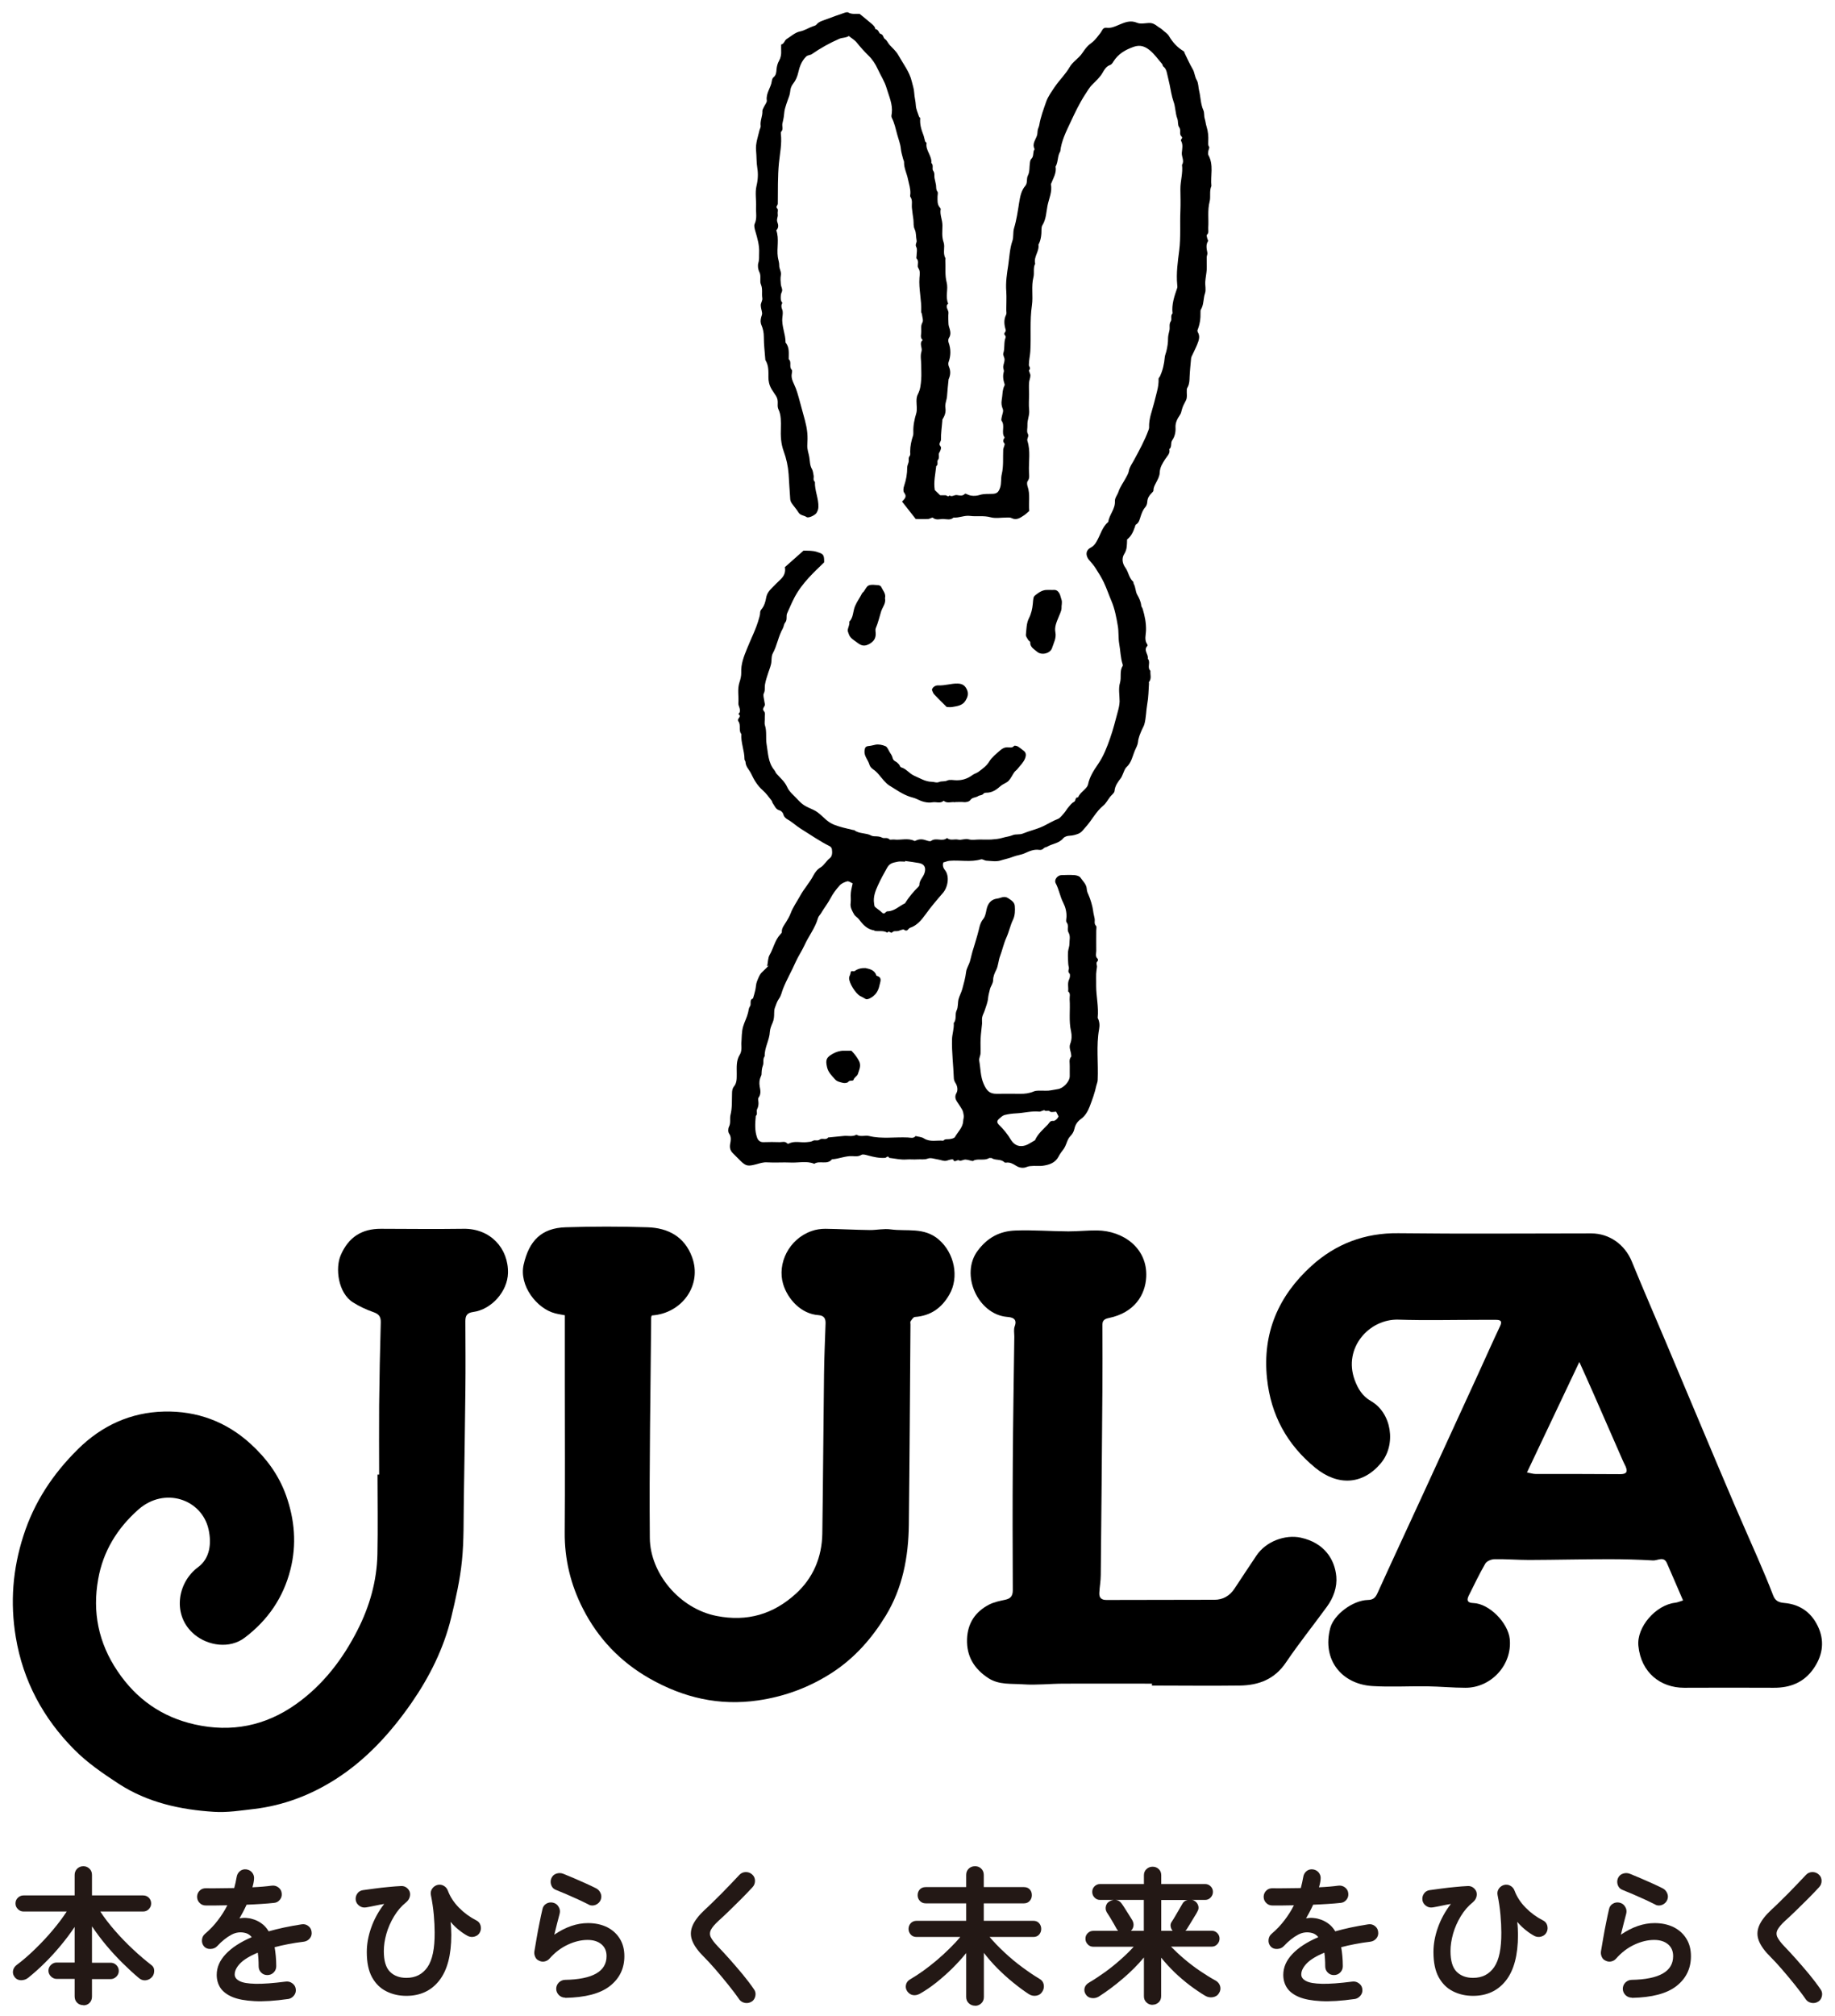 <svg width="142" height="156" viewBox="0 0 142 156" fill="none" xmlns="http://www.w3.org/2000/svg">
<path d="M130.245 123.831C129.808 122.823 129.408 121.875 128.993 120.934C128.749 120.379 128.282 120.742 127.927 120.727C126.786 120.66 125.645 120.631 124.505 120.631C122.453 120.631 120.401 120.683 118.342 120.69C117.446 120.69 116.557 120.616 115.661 120.631C115.409 120.631 115.046 120.779 114.935 120.979C114.468 121.786 114.068 122.631 113.653 123.46C113.483 123.808 113.55 124.008 114.001 124.023C115.253 124.06 116.705 125.564 116.831 126.808C117.031 128.853 115.342 130.593 113.394 130.578C112.424 130.578 111.446 130.482 110.476 130.467C109.046 130.445 107.617 130.534 106.194 130.445C103.832 130.297 102.283 128.415 102.943 125.949C103.224 124.912 104.683 123.816 105.846 123.786C106.261 123.779 106.431 123.616 106.594 123.26C107.75 120.712 108.935 118.179 110.105 115.631C111.535 112.527 112.957 109.424 114.379 106.32C114.949 105.076 115.498 103.832 116.083 102.595C116.253 102.232 116.142 102.113 115.779 102.113C115.335 102.113 114.89 102.113 114.438 102.113C112.364 102.113 110.29 102.165 108.216 102.098C105.965 102.024 103.92 104.276 104.831 106.765C105.083 107.446 105.424 108.017 106.098 108.402C107.676 109.305 108.083 111.742 106.854 113.209C105.461 114.868 103.535 114.994 101.78 113.557C99.595 111.765 98.343 109.483 98.047 106.646C97.676 103.128 98.943 100.247 101.484 97.943C103.357 96.239 105.609 95.38 108.209 95.41C113.187 95.469 118.164 95.425 123.134 95.425C124.542 95.425 125.741 96.291 126.275 97.595C127.134 99.698 128.045 101.787 128.927 103.876C129.83 106.009 130.719 108.15 131.623 110.283C132.489 112.342 133.356 114.401 134.237 116.461C134.815 117.809 135.415 119.149 136 120.497C136.422 121.475 136.845 122.46 137.222 123.453C137.385 123.868 137.667 123.979 138.067 124.016C139.363 124.127 140.259 124.823 140.755 126.001C141.207 127.097 141 128.149 140.341 129.097C139.6 130.164 138.541 130.586 137.259 130.578C134.948 130.564 132.637 130.571 130.326 130.578C128.504 130.578 126.993 129.415 126.786 127.341C126.638 125.882 128.134 124.171 129.63 124.001C129.815 123.979 129.993 123.897 130.238 123.823L130.245 123.831ZM118.164 113.92C118.453 113.972 118.638 114.038 118.823 114.038C121.008 114.038 123.193 114.038 125.379 114.053C125.882 114.053 125.971 113.861 125.793 113.446C125.727 113.298 125.645 113.164 125.586 113.016C124.838 111.313 124.097 109.609 123.349 107.905C123.001 107.113 122.645 106.32 122.216 105.372C120.831 108.291 119.52 111.061 118.164 113.92Z" fill="black"/>
<path d="M29.339 114.076C29.339 112.29 29.324 110.505 29.339 108.728C29.361 106.594 29.406 104.461 29.465 102.328C29.48 101.861 29.317 101.661 28.887 101.513C28.339 101.321 27.799 101.069 27.31 100.758C26.154 100.024 25.932 98.106 26.369 97.106C26.969 95.721 27.991 95.062 29.48 95.069C31.606 95.076 33.739 95.099 35.865 95.069C37.939 95.032 39.361 96.58 39.309 98.506C39.272 99.891 38.065 101.306 36.613 101.506C36.131 101.572 36.013 101.795 36.013 102.224C36.02 104.009 36.035 105.794 36.013 107.572C35.983 110.372 35.939 113.164 35.894 115.957C35.865 117.557 35.909 119.172 35.746 120.764C35.598 122.238 35.265 123.697 34.917 125.142C34.339 127.534 33.243 129.727 31.85 131.741C30.235 134.067 28.332 136.156 25.925 137.682C24.021 138.889 21.925 139.689 19.658 139.956C18.636 140.074 17.599 140.244 16.577 140.178C13.962 140.015 11.414 139.459 9.177 138C7.963 137.208 6.74 136.371 5.733 135.348C3.348 132.941 1.785 130.052 1.222 126.667C0.778 123.994 0.978 121.401 1.815 118.809C2.652 116.194 4.111 114.016 6.037 112.113C7.881 110.291 10.118 109.268 12.696 109.209C15.236 109.15 17.51 109.979 19.414 111.727C20.629 112.839 21.569 114.12 22.132 115.683C22.806 117.572 22.969 119.49 22.473 121.438C21.925 123.601 20.732 125.342 18.947 126.697C17.762 127.601 16.081 127.319 15.051 126.46C13.318 125.023 13.688 122.46 15.332 121.245C16.258 120.557 16.377 119.401 16.14 118.327C15.621 115.987 12.725 114.994 10.696 116.801C9.059 118.253 7.977 120.031 7.6 122.164C7.14 124.712 7.614 127.097 9.088 129.282C10.548 131.46 12.533 132.845 15.066 133.415C17.903 134.052 20.532 133.534 22.91 131.845C25.006 130.356 26.532 128.356 27.68 126.09C28.606 124.268 29.161 122.312 29.206 120.26C29.25 118.201 29.213 116.142 29.213 114.083C29.25 114.083 29.295 114.083 29.332 114.083L29.339 114.076Z" fill="black"/>
<path d="M50.434 101.78C50.412 101.861 50.39 101.898 50.39 101.935C50.346 107.624 50.234 113.313 50.286 119.001C50.316 121.727 52.582 124.46 55.456 125.023C57.841 125.49 59.841 124.882 61.567 123.319C62.923 122.097 63.604 120.483 63.634 118.653C63.693 114.542 63.715 110.431 63.767 106.328C63.782 105.017 63.841 103.706 63.886 102.387C63.9 102.002 63.752 101.78 63.345 101.75C61.989 101.661 60.952 100.506 60.604 99.35C60.13 97.765 61.034 95.862 62.812 95.24C63.145 95.121 63.515 95.069 63.871 95.069C65.011 95.084 66.152 95.151 67.293 95.165C67.834 95.173 68.389 95.04 68.922 95.114C70.174 95.284 71.507 94.928 72.633 95.891C73.87 96.943 74.233 98.825 73.47 100.15C72.87 101.202 72.018 101.802 70.796 101.891C70.678 101.898 70.559 102.091 70.463 102.224C70.426 102.276 70.456 102.38 70.456 102.461C70.418 107.631 70.389 112.802 70.33 117.972C70.3 120.453 69.848 122.86 68.544 125.001C67.485 126.734 66.167 128.245 64.441 129.378C62.671 130.534 60.752 131.252 58.664 131.556C55.656 131.993 52.908 131.356 50.279 129.867C47.998 128.571 46.279 126.756 45.109 124.46C44.168 122.623 43.679 120.638 43.701 118.535C43.731 114.742 43.709 110.95 43.709 107.165V101.758C43.531 101.721 43.242 101.684 42.961 101.61C41.561 101.261 40.146 99.476 40.524 97.832C40.946 95.995 41.894 95.01 43.776 94.951C45.886 94.884 47.998 94.884 50.108 94.951C51.694 95.002 52.968 95.669 53.553 97.254C54.353 99.417 52.79 101.61 50.457 101.772L50.434 101.78Z" fill="black"/>
<path d="M89.121 130.26C86.855 130.26 84.596 130.252 82.329 130.26C81.277 130.26 80.218 130.386 79.174 130.312C78.27 130.245 77.314 130.371 76.492 129.838C75.396 129.127 74.789 128.156 74.833 126.816C74.877 125.586 75.47 124.697 76.544 124.142C76.922 123.949 77.359 123.86 77.781 123.771C78.203 123.682 78.374 123.482 78.374 123.031C78.359 119.727 78.351 116.424 78.374 113.12C78.396 109.883 78.448 106.646 78.492 103.409C78.492 103.143 78.433 102.854 78.522 102.617C78.759 101.987 78.277 101.913 77.922 101.884C75.67 101.684 74.278 98.595 75.663 96.758C76.44 95.721 77.388 95.247 78.581 95.202C79.944 95.151 81.307 95.262 82.677 95.269C83.41 95.269 84.151 95.188 84.884 95.195C86.921 95.217 88.817 96.565 88.699 98.81C88.625 100.18 87.803 101.558 85.803 101.972C85.359 102.061 85.299 102.246 85.307 102.609C85.314 104.283 85.321 105.957 85.307 107.631C85.27 112.372 85.233 117.112 85.181 121.853C85.181 122.312 85.092 122.771 85.07 123.231C85.047 123.616 85.225 123.794 85.647 123.786C88.425 123.771 91.203 123.786 93.98 123.771C94.639 123.771 95.158 123.468 95.528 122.912C96.099 122.053 96.662 121.186 97.239 120.334C97.987 119.238 99.454 118.712 100.654 118.964C102.506 119.364 103.291 120.675 103.409 121.964C103.483 122.801 103.187 123.616 102.683 124.305C101.632 125.749 100.506 127.149 99.506 128.63C98.624 129.934 97.395 130.386 95.936 130.408C93.669 130.438 91.41 130.408 89.143 130.408C89.143 130.356 89.143 130.297 89.143 130.245L89.121 130.26Z" fill="black"/>
<path d="M59.367 74.759C59.434 74.403 59.427 74.107 59.553 73.885C59.856 73.367 59.96 72.744 60.382 72.293C60.434 72.241 60.508 72.167 60.501 72.107C60.486 71.789 60.686 71.582 60.834 71.33C60.952 71.13 61.086 70.922 61.175 70.685C61.352 70.196 61.671 69.759 61.923 69.3C62.219 68.752 62.656 68.293 62.945 67.73C63.063 67.508 63.234 67.263 63.493 67.115C63.782 66.937 63.937 66.611 64.212 66.397C64.419 66.234 64.412 65.945 64.374 65.686C64.36 65.604 64.278 65.5 64.197 65.463C63.419 65.078 62.708 64.574 61.975 64.123C61.619 63.9 61.315 63.604 60.945 63.397C60.812 63.323 60.663 63.197 60.619 62.997C60.59 62.878 60.449 62.73 60.338 62.7C60.019 62.626 59.952 62.345 59.797 62.138C59.752 62.078 59.752 61.989 59.708 61.938C59.486 61.663 59.286 61.367 59.019 61.138C58.612 60.782 58.352 60.338 58.13 59.864C57.99 59.56 57.701 59.323 57.693 58.953C57.693 58.886 57.612 58.819 57.612 58.745C57.612 58.078 57.323 57.456 57.367 56.79C57.123 56.501 57.367 56.093 57.13 55.797C57.101 55.76 57.101 55.664 57.13 55.619C57.234 55.486 57.33 55.36 57.13 55.234C57.271 55.145 57.271 54.997 57.249 54.864C57.227 54.716 57.13 54.568 57.138 54.427C57.182 53.879 57.041 53.331 57.227 52.775C57.301 52.56 57.367 52.286 57.36 52.049C57.33 51.375 57.56 50.79 57.812 50.175C58.123 49.397 58.516 48.649 58.738 47.835C58.775 47.709 58.812 47.583 58.819 47.449C58.819 47.331 58.841 47.235 58.93 47.131C59.138 46.886 59.234 46.561 59.286 46.257C59.345 45.909 59.53 45.694 59.745 45.479C59.96 45.264 60.167 45.042 60.389 44.842C60.663 44.583 60.812 44.287 60.738 43.879C61.204 43.464 61.678 43.05 62.182 42.598C62.501 42.613 62.856 42.583 63.226 42.702C63.649 42.835 63.76 42.894 63.775 43.309C63.775 43.368 63.775 43.427 63.775 43.509C63.382 43.894 62.967 44.279 62.589 44.694C62.16 45.161 61.775 45.664 61.478 46.227C61.271 46.62 61.1 47.042 60.915 47.442C60.812 47.672 60.945 47.938 60.76 48.168C60.656 48.286 60.656 48.486 60.575 48.627C60.227 49.234 60.138 49.938 59.804 50.545C59.671 50.783 59.73 51.116 59.664 51.39C59.597 51.679 59.471 51.953 59.389 52.242C59.293 52.553 59.182 52.856 59.182 53.19C59.182 53.338 59.19 53.479 59.108 53.642C59.034 53.782 59.115 54.012 59.138 54.197C59.145 54.294 59.175 54.382 59.19 54.479C59.227 54.664 58.923 54.812 59.108 55.012C59.256 55.175 59.167 55.353 59.182 55.523C59.197 55.723 59.138 55.938 59.197 56.123C59.352 56.605 59.241 57.108 59.323 57.582C59.441 58.264 59.434 58.997 59.915 59.575C59.989 59.664 60.019 59.782 60.093 59.864C60.389 60.197 60.73 60.471 60.923 60.908C61.063 61.234 61.382 61.493 61.634 61.76C62.138 62.3 62.226 62.33 62.945 62.656C63.182 62.76 63.404 62.945 63.597 63.123C64.137 63.634 64.33 63.767 65.049 63.974C65.374 64.071 65.708 64.137 66.034 64.219C66.056 64.219 66.078 64.212 66.093 64.219C66.485 64.53 67.011 64.419 67.426 64.648C67.493 64.686 67.574 64.693 67.648 64.7C67.863 64.708 68.063 64.7 68.27 64.811C68.426 64.893 68.648 64.76 68.826 64.937C68.885 64.997 69.063 64.937 69.182 64.952C69.707 65.019 70.256 64.804 70.767 65.063C70.804 65.078 70.87 65.034 70.922 65.011C71.167 64.908 71.404 64.922 71.656 65.011C71.781 65.056 71.974 65.115 72.048 65.063C72.433 64.767 72.922 65.152 73.285 64.834C73.544 65.063 73.863 64.893 74.144 64.96C74.418 65.019 74.67 64.856 74.959 64.937C75.218 65.011 75.522 64.952 75.803 64.952C76.107 64.952 76.411 64.967 76.707 64.952C76.996 64.93 77.285 64.908 77.559 64.826C77.826 64.745 78.107 64.723 78.374 64.611C78.603 64.515 78.9 64.597 79.166 64.486C79.662 64.278 80.203 64.167 80.692 63.937C81.077 63.76 81.44 63.523 81.848 63.367C82.055 63.293 82.203 63.056 82.366 62.878C82.477 62.752 82.559 62.589 82.67 62.463C82.803 62.308 82.929 62.13 83.099 62.049C83.277 61.967 83.166 61.663 83.425 61.693C83.551 61.389 83.818 61.212 84.025 60.982C84.099 60.901 84.173 60.797 84.196 60.693C84.314 60.108 84.633 59.612 84.959 59.138C85.396 58.508 85.662 57.812 85.907 57.108C86.136 56.456 86.307 55.782 86.484 55.116C86.558 54.849 86.632 54.56 86.64 54.271C86.64 53.79 86.536 53.271 86.67 52.827C86.796 52.39 86.618 51.923 86.877 51.523C86.892 51.494 86.892 51.442 86.877 51.405C86.707 50.886 86.707 50.338 86.61 49.812C86.529 49.338 86.581 48.864 86.499 48.412C86.388 47.768 86.27 47.116 86.01 46.501C85.803 46.02 85.64 45.524 85.418 45.057C85.233 44.672 85.003 44.301 84.766 43.938C84.633 43.724 84.455 43.538 84.299 43.346C84.284 43.331 84.27 43.316 84.255 43.301C83.988 42.946 84.018 42.561 84.403 42.368C84.633 42.25 84.744 42.094 84.862 41.887C85.159 41.383 85.284 40.783 85.758 40.383C85.84 39.82 86.307 39.383 86.277 38.783C86.262 38.517 86.47 38.302 86.551 38.05C86.677 37.665 86.936 37.324 87.129 36.961C87.218 36.798 87.321 36.628 87.351 36.45C87.41 36.117 87.61 35.872 87.758 35.591C88.166 34.835 88.581 34.08 88.877 33.272C88.899 33.198 88.929 33.124 88.921 33.05C88.899 32.383 89.158 31.776 89.314 31.154C89.388 30.865 89.462 30.569 89.536 30.28C89.618 29.954 89.669 29.636 89.655 29.302C89.655 29.243 89.736 29.176 89.766 29.11C89.981 28.643 90.092 28.147 90.136 27.628C90.151 27.48 90.218 27.339 90.255 27.191C90.336 26.851 90.395 26.51 90.388 26.154C90.388 25.954 90.462 25.747 90.499 25.539C90.543 25.317 90.447 25.088 90.603 24.851C90.706 24.695 90.551 24.421 90.736 24.243C90.654 23.554 90.877 22.917 91.099 22.273C91.121 22.199 91.106 22.11 91.099 22.036C91.01 21.14 91.143 20.243 91.254 19.369C91.38 18.347 91.299 17.34 91.343 16.332C91.366 15.77 91.351 15.207 91.343 14.636C91.336 14.007 91.551 13.384 91.469 12.755C91.669 12.444 91.432 12.14 91.454 11.829C91.477 11.525 91.566 11.192 91.395 10.896C91.321 10.77 91.588 10.703 91.425 10.555C91.218 10.37 91.425 10.074 91.247 9.837C91.121 9.681 91.188 9.385 91.106 9.177C90.943 8.748 90.973 8.289 90.81 7.851C90.662 7.437 90.603 6.97 90.506 6.526C90.447 6.252 90.38 5.978 90.314 5.696C90.269 5.489 90.21 5.289 90.025 5.148C89.973 5.111 89.973 5.007 89.929 4.948C89.618 4.592 89.344 4.192 88.981 3.896C88.64 3.615 88.262 3.437 87.729 3.622C87.062 3.859 86.521 4.178 86.151 4.778C86.092 4.881 86.003 5 85.907 5.029C85.603 5.133 85.462 5.385 85.322 5.629C85.121 5.978 84.825 6.244 84.551 6.518C84.299 6.763 84.136 7.066 83.944 7.355C83.514 8.022 83.181 8.733 82.847 9.444C82.507 10.17 82.136 10.896 82.048 11.71C81.818 12.073 81.899 12.525 81.685 12.888C81.773 13.377 81.507 13.777 81.344 14.199C81.344 14.214 81.322 14.236 81.322 14.251C81.44 14.829 81.174 15.362 81.062 15.903C80.959 16.414 80.959 16.962 80.662 17.429C80.618 17.503 80.596 17.614 80.596 17.703C80.596 18.132 80.566 18.547 80.359 18.932C80.44 19.451 79.966 19.873 80.107 20.399C79.929 20.732 80.055 21.103 79.974 21.436C79.788 22.162 79.959 22.902 79.855 23.621C79.677 24.814 79.803 26.006 79.729 27.199C79.707 27.539 79.618 27.887 79.618 28.236C79.618 28.361 79.796 28.465 79.64 28.636C79.588 28.695 79.744 28.91 79.737 29.058C79.737 29.243 79.64 29.428 79.633 29.613C79.611 29.917 79.633 30.221 79.633 30.517C79.633 30.917 79.596 31.324 79.64 31.724C79.685 32.132 79.485 32.487 79.507 32.887C79.522 33.109 79.433 33.376 79.529 33.539C79.662 33.769 79.44 33.917 79.507 34.117C79.759 34.895 79.596 35.694 79.626 36.487C79.633 36.731 79.7 36.991 79.522 37.228C79.455 37.317 79.477 37.517 79.522 37.642C79.729 38.242 79.588 38.865 79.648 39.531C79.537 39.628 79.411 39.754 79.263 39.857C78.966 40.05 78.67 40.287 78.27 40.079C78.159 40.02 78.003 40.042 77.863 40.042C77.463 40.042 77.033 40.124 76.655 40.02C76.122 39.872 75.589 39.983 75.07 39.916C74.626 39.857 74.226 40.079 73.789 40.042C73.552 40.265 73.255 40.161 72.996 40.154C72.73 40.146 72.448 40.272 72.189 40.057C72.137 40.013 71.952 40.146 71.826 40.154C71.507 40.168 71.181 40.154 70.863 40.154C70.515 39.709 70.167 39.272 69.804 38.805C69.982 38.613 70.219 38.435 69.967 38.117C69.878 38.005 69.907 37.746 69.967 37.583C70.122 37.124 70.204 36.657 70.204 36.169C70.204 36.02 70.285 35.88 70.315 35.731C70.344 35.583 70.27 35.428 70.396 35.28C70.456 35.206 70.441 35.057 70.433 34.939C70.433 34.509 70.522 34.102 70.656 33.702C70.685 33.613 70.678 33.509 70.678 33.406C70.663 32.917 70.759 32.458 70.9 31.991C70.989 31.695 70.922 31.354 70.922 31.028C70.922 30.828 70.945 30.65 71.041 30.473C71.219 30.132 71.256 29.747 71.285 29.369C71.315 28.991 71.285 28.606 71.285 28.221C71.285 27.88 71.204 27.51 71.307 27.199C71.404 26.895 71.093 26.569 71.404 26.31C71.174 26.117 71.3 25.858 71.293 25.636C71.293 25.413 71.248 25.184 71.382 24.947C71.47 24.791 71.367 24.532 71.344 24.317C71.337 24.243 71.278 24.177 71.285 24.102C71.33 23.229 71.085 22.369 71.152 21.488C71.167 21.251 71.233 20.991 71.063 20.74C70.93 20.547 71.159 20.229 70.93 20.006C70.893 19.969 70.93 19.851 70.93 19.769C70.93 19.547 71.004 19.28 70.907 19.118C70.789 18.903 70.967 18.777 70.93 18.599C70.87 18.318 70.907 17.999 70.789 17.755C70.663 17.495 70.715 17.258 70.685 17.007C70.648 16.703 70.596 16.399 70.567 16.088C70.537 15.799 70.641 15.495 70.448 15.229C70.411 15.177 70.441 15.073 70.448 14.992C70.47 14.599 70.337 14.236 70.263 13.866C70.174 13.414 69.945 12.999 69.959 12.533C69.959 12.466 69.915 12.392 69.893 12.318C69.819 12.044 69.737 11.777 69.707 11.481C69.671 11.111 69.522 10.755 69.426 10.392C69.308 9.962 69.219 9.518 69.011 9.111C68.959 9.014 68.989 8.874 69.011 8.755C69.093 8.059 68.789 7.437 68.604 6.807C68.456 6.296 68.145 5.829 67.922 5.341C67.745 4.955 67.515 4.6 67.211 4.304C66.893 3.992 66.589 3.659 66.308 3.304C66.145 3.096 65.893 2.955 65.686 2.785C65.463 2.941 65.182 2.896 64.937 3.007C64.189 3.333 63.493 3.726 62.826 4.185C62.693 4.281 62.508 4.244 62.367 4.392C62.026 4.733 61.871 5.17 61.775 5.6C61.7 5.926 61.582 6.215 61.382 6.466C61.227 6.659 61.167 6.859 61.145 7.096C61.123 7.318 61.041 7.533 60.96 7.74C60.886 7.933 60.827 8.133 60.767 8.326C60.701 8.533 60.686 8.733 60.663 8.948C60.641 9.155 60.59 9.355 60.545 9.563C60.501 9.77 60.641 10 60.449 10.192C60.419 10.222 60.419 10.303 60.426 10.363C60.515 11.118 60.352 11.866 60.278 12.607C60.175 13.659 60.204 14.71 60.19 15.762C60.19 15.888 59.989 15.992 60.167 16.155C60.234 16.221 60.16 16.429 60.182 16.562C60.227 16.777 60.064 16.955 60.16 17.199C60.227 17.362 60.278 17.636 60.071 17.814C60.315 18.488 60.093 19.192 60.19 19.873C60.219 20.095 60.308 20.31 60.301 20.547C60.293 20.799 60.478 21.014 60.426 21.288C60.382 21.525 60.404 21.769 60.426 22.014C60.441 22.162 60.53 22.303 60.53 22.451C60.53 22.577 60.434 22.695 60.426 22.821C60.412 23.029 60.382 23.258 60.545 23.436C60.441 23.606 60.449 23.754 60.53 23.947C60.604 24.117 60.567 24.347 60.545 24.547C60.464 25.221 60.797 25.843 60.789 26.502C61.115 26.887 61.026 27.347 61.034 27.791C61.293 28.006 61.034 28.369 61.264 28.606C61.323 28.665 61.286 28.843 61.264 28.962C61.227 29.243 61.338 29.495 61.449 29.732C61.656 30.161 61.767 30.606 61.893 31.065C62.026 31.554 62.16 32.043 62.293 32.532C62.374 32.843 62.441 33.161 62.471 33.487C62.501 33.806 62.493 34.132 62.471 34.45C62.456 34.769 62.575 35.065 62.626 35.361C62.678 35.665 62.663 36.006 62.834 36.294C62.915 36.435 62.923 36.62 62.96 36.783C62.997 36.954 62.886 37.146 63.063 37.287C63.034 37.954 63.36 38.568 63.33 39.235C63.323 39.405 63.271 39.531 63.197 39.665C63.1 39.85 62.575 40.109 62.419 40.005C62.212 39.865 61.93 39.887 61.782 39.635C61.634 39.391 61.434 39.176 61.271 38.939C61.212 38.85 61.16 38.731 61.152 38.628C61.1 37.983 61.071 37.331 61.026 36.68C60.982 36.072 60.849 35.465 60.641 34.902C60.426 34.309 60.404 33.724 60.426 33.117C60.441 32.672 60.441 32.08 60.256 31.709C60.175 31.547 60.175 31.406 60.182 31.258C60.197 30.991 60.167 30.821 60.049 30.628C59.849 30.31 59.604 30.028 59.515 29.636C59.478 29.48 59.464 29.332 59.464 29.184C59.464 28.739 59.493 28.287 59.241 27.88C59.219 27.85 59.219 27.806 59.219 27.769C59.175 27.199 59.108 26.636 59.108 26.065C59.108 25.747 59.049 25.443 58.93 25.169C58.834 24.947 58.849 24.762 58.901 24.554C58.93 24.443 58.982 24.332 58.975 24.228C58.953 24.021 58.871 23.821 58.871 23.614C58.871 23.428 59.019 23.265 58.989 23.058C58.93 22.717 59.034 22.369 58.886 22.014C58.76 21.725 58.93 21.369 58.76 21.036C58.656 20.836 58.619 20.54 58.686 20.332C58.767 20.073 58.73 19.821 58.745 19.569C58.775 18.984 58.612 18.436 58.449 17.881C58.397 17.695 58.33 17.458 58.404 17.31C58.597 16.881 58.486 16.451 58.508 16.021C58.53 15.481 58.419 14.91 58.538 14.399C58.656 13.918 58.678 13.444 58.604 12.999C58.53 12.547 58.553 12.103 58.508 11.651C58.456 11.096 58.656 10.592 58.775 10.066C58.804 9.955 58.878 9.844 58.864 9.748C58.804 9.348 59.019 8.985 58.997 8.585C58.997 8.481 59.071 8.377 59.115 8.274C59.19 8.103 59.36 7.926 59.338 7.77C59.256 7.207 59.656 6.792 59.723 6.289C59.738 6.185 59.775 6.044 59.849 5.985C60.071 5.815 60.071 5.592 60.093 5.348C60.115 5.126 60.175 4.896 60.286 4.704C60.426 4.452 60.464 4.2 60.449 3.926C60.441 3.763 60.449 3.6 60.449 3.444C60.686 3.4 60.701 3.133 60.871 3.022C61.204 2.815 61.53 2.511 61.893 2.437C62.263 2.363 62.552 2.163 62.886 2.044C62.989 2.007 63.123 1.978 63.182 1.904C63.389 1.644 63.7 1.593 63.982 1.481C64.412 1.311 64.856 1.163 65.3 1.007C65.404 0.97 65.56 0.919 65.634 0.963C65.93 1.133 66.248 1.052 66.522 1.074C66.834 1.326 67.122 1.556 67.404 1.8C67.552 1.926 67.708 2.052 67.745 2.259C67.989 2.259 68.011 2.585 68.13 2.615C68.382 2.674 68.33 2.926 68.493 3.03C68.641 3.126 68.715 3.341 68.848 3.481C69.085 3.741 69.359 3.97 69.53 4.289C69.893 4.941 70.374 5.54 70.552 6.281C70.619 6.577 70.73 6.859 70.745 7.177C70.759 7.503 70.856 7.822 70.87 8.155C70.885 8.444 71.026 8.733 71.115 9.014C71.13 9.066 71.219 9.111 71.211 9.155C71.167 9.614 71.293 10.029 71.456 10.444C71.515 10.6 71.537 10.77 71.589 10.933C71.604 10.985 71.7 11.029 71.7 11.066C71.604 11.636 72.13 12.051 72.07 12.607C72.27 12.777 72.1 13.059 72.211 13.207C72.352 13.399 72.285 13.585 72.315 13.77C72.352 13.955 72.404 14.14 72.433 14.325C72.456 14.496 72.418 14.666 72.544 14.829C72.604 14.903 72.552 15.066 72.552 15.184C72.552 15.495 72.507 15.814 72.744 16.073C72.767 16.103 72.796 16.14 72.796 16.17C72.707 16.607 72.937 17.014 72.93 17.451C72.93 17.873 72.863 18.303 73.018 18.74C73.152 19.118 72.937 19.562 73.152 19.955C73.174 19.999 73.152 20.073 73.152 20.132C73.189 20.703 73.107 21.266 73.255 21.843C73.396 22.369 73.137 22.954 73.374 23.488C73.093 23.739 73.426 23.977 73.396 24.228C73.367 24.488 73.389 24.754 73.396 25.014C73.396 25.169 73.448 25.31 73.493 25.458C73.552 25.658 73.589 25.917 73.433 26.147C73.374 26.228 73.367 26.391 73.404 26.488C73.589 27.006 73.589 27.51 73.404 28.021C73.367 28.125 73.389 28.265 73.433 28.369C73.567 28.673 73.559 28.969 73.441 29.265C73.426 29.302 73.404 29.332 73.404 29.369C73.359 29.799 73.315 30.221 73.285 30.65C73.263 30.961 73.107 31.243 73.159 31.569C73.211 31.88 73.107 32.176 72.937 32.443C72.915 32.472 72.922 32.517 72.922 32.554C72.885 33.043 72.804 33.532 72.818 34.013C72.818 34.183 72.589 34.324 72.781 34.532C72.863 34.62 72.796 34.85 72.685 35.02C72.589 35.169 72.737 35.398 72.581 35.583C72.478 35.709 72.641 35.946 72.448 36.065C72.389 36.672 72.233 37.272 72.337 37.917C72.456 38.028 72.596 38.168 72.752 38.316C72.878 38.316 73.018 38.316 73.159 38.316C73.263 38.316 73.367 38.48 73.478 38.331C73.67 38.472 73.848 38.272 74.048 38.302C74.248 38.331 74.485 38.405 74.67 38.205C74.692 38.183 74.781 38.205 74.826 38.235C75.144 38.405 75.522 38.383 75.811 38.294C76.166 38.183 76.507 38.228 76.855 38.205C77.174 38.183 77.292 38.035 77.396 37.717C77.507 37.368 77.44 37.013 77.522 36.68C77.67 36.05 77.603 35.42 77.633 34.791C77.64 34.628 77.796 34.383 77.729 34.309C77.559 34.117 77.655 33.998 77.744 33.85C77.448 33.458 77.803 32.954 77.507 32.554C77.47 32.502 77.492 32.398 77.507 32.317C77.544 32.087 77.677 31.821 77.603 31.65C77.5 31.413 77.478 31.184 77.514 30.969C77.589 30.576 77.552 30.161 77.744 29.799C77.751 29.784 77.744 29.754 77.744 29.739C77.64 29.421 77.581 29.11 77.677 28.769C77.715 28.65 77.618 28.502 77.633 28.376C77.648 28.191 77.737 28.006 77.737 27.821C77.737 27.658 77.596 27.465 77.64 27.332C77.774 26.932 77.663 26.51 77.811 26.132C77.877 25.954 77.67 25.932 77.729 25.776C77.759 25.702 77.863 25.643 77.818 25.495C77.707 25.125 77.663 24.732 77.855 24.354C77.907 24.258 77.87 24.117 77.87 23.999C77.87 23.517 77.9 23.029 77.87 22.547C77.811 21.851 77.922 21.162 78.026 20.488C78.115 19.873 78.137 19.236 78.344 18.636C78.448 18.34 78.374 17.992 78.47 17.658C78.663 17.021 78.759 16.355 78.863 15.695C78.937 15.244 79.018 14.755 79.337 14.384C79.544 14.14 79.403 13.836 79.551 13.562C79.692 13.288 79.648 12.925 79.7 12.599C79.714 12.488 79.737 12.355 79.811 12.288C80.033 12.073 79.892 11.762 80.062 11.54C79.848 11.148 80.122 10.844 80.24 10.503C80.292 10.363 80.277 10.2 80.307 10.044C80.337 9.918 80.403 9.8 80.425 9.666C80.529 9.051 80.751 8.466 80.951 7.889C81.092 7.474 81.374 7.096 81.625 6.718C81.981 6.192 82.455 5.748 82.773 5.192C83.025 4.755 83.484 4.518 83.759 4.096C83.885 3.904 84.025 3.718 84.188 3.548C84.329 3.4 84.522 3.296 84.662 3.148C84.825 2.985 84.966 2.792 85.114 2.607C85.173 2.533 85.225 2.452 85.27 2.37C85.344 2.215 85.455 2.126 85.64 2.148C86.003 2.193 86.314 2.037 86.625 1.904C87.07 1.718 87.484 1.548 87.995 1.763C88.255 1.874 88.595 1.793 88.892 1.778C89.166 1.763 89.373 1.874 89.573 2.037C89.692 2.133 89.84 2.193 89.944 2.296C90.114 2.467 90.329 2.57 90.462 2.792C90.743 3.267 91.106 3.674 91.595 3.963C91.647 3.992 91.654 4.089 91.692 4.155C91.891 4.555 92.069 4.97 92.299 5.355C92.454 5.622 92.447 5.926 92.61 6.2C92.743 6.422 92.728 6.763 92.795 7.029C92.914 7.526 92.906 8.044 93.121 8.526C93.21 8.718 93.158 8.97 93.232 9.2C93.291 9.392 93.306 9.607 93.373 9.807C93.491 10.185 93.521 10.57 93.499 10.962C93.499 11.096 93.469 11.222 93.566 11.362C93.61 11.429 93.514 11.592 93.499 11.71C93.484 11.807 93.469 11.925 93.514 12.007C93.936 12.77 93.662 13.599 93.743 14.392C93.566 14.784 93.706 15.222 93.603 15.607C93.432 16.281 93.543 16.947 93.499 17.614C93.484 17.799 93.573 18.006 93.388 18.177C93.351 18.214 93.41 18.355 93.425 18.451C93.44 18.518 93.506 18.614 93.484 18.651C93.299 18.947 93.373 19.244 93.432 19.555C93.454 19.666 93.38 19.784 93.38 19.903C93.373 20.229 93.395 20.547 93.38 20.873C93.358 21.177 93.291 21.48 93.269 21.791C93.247 22.095 93.343 22.421 93.247 22.695C93.106 23.11 93.165 23.569 92.928 23.954C92.891 24.014 92.899 24.11 92.899 24.184C92.914 24.651 92.847 25.102 92.669 25.539C92.654 25.584 92.669 25.658 92.692 25.702C92.891 26.028 92.766 26.339 92.647 26.643C92.521 26.954 92.366 27.25 92.225 27.554C92.203 27.606 92.18 27.658 92.173 27.717C92.129 28.206 92.077 28.687 92.055 29.176C92.047 29.428 92.04 29.68 91.928 29.91C91.899 29.976 91.847 30.043 91.84 30.117C91.817 30.413 91.899 30.754 91.766 30.991C91.64 31.228 91.514 31.458 91.454 31.709C91.418 31.865 91.388 31.991 91.291 32.132C91.099 32.406 90.943 32.724 90.966 33.08C90.988 33.435 90.906 33.783 90.714 34.057C90.558 34.28 90.714 34.576 90.484 34.754C90.573 35.087 90.314 35.294 90.166 35.524C89.958 35.85 89.758 36.154 89.743 36.569C89.736 36.82 89.603 37.072 89.484 37.302C89.38 37.509 89.255 37.694 89.262 37.939C89.262 38.013 89.166 38.102 89.099 38.168C88.914 38.354 88.795 38.554 88.781 38.828C88.773 38.968 88.721 39.139 88.625 39.242C88.44 39.45 88.358 39.687 88.269 39.946C88.195 40.161 88.151 40.442 87.906 40.583C87.855 40.613 87.84 40.716 87.818 40.783C87.692 41.146 87.536 41.494 87.218 41.739C87.203 42.124 87.233 42.494 86.996 42.864C86.796 43.175 86.84 43.583 87.084 43.916C87.329 44.25 87.358 44.709 87.684 44.998C87.721 45.027 87.707 45.109 87.729 45.161C87.884 45.427 87.862 45.768 88.003 46.012C88.158 46.286 88.284 46.546 88.314 46.857C88.321 46.946 88.403 47.02 88.425 47.109C88.588 47.649 88.699 48.19 88.684 48.76C88.677 49.123 88.529 49.516 88.788 49.864C88.803 49.886 88.803 49.96 88.788 49.975C88.455 50.316 88.899 50.627 88.818 50.96C88.818 50.968 88.847 50.99 88.855 51.005C89.04 51.279 88.751 51.642 89.025 51.901C88.995 52.19 89.136 52.494 88.914 52.76C88.892 52.782 88.914 52.842 88.914 52.879C88.877 53.405 88.877 53.945 88.781 54.456C88.684 54.99 88.699 55.53 88.551 56.049C88.507 56.19 88.425 56.316 88.366 56.456C88.232 56.767 88.092 57.071 88.062 57.419C88.04 57.634 87.921 57.841 87.832 58.041C87.64 58.486 87.566 58.989 87.181 59.345C87.025 59.486 86.966 59.738 86.87 59.938C86.825 60.019 86.803 60.115 86.744 60.19C86.514 60.493 86.284 60.782 86.247 61.197C86.233 61.36 86.018 61.501 85.899 61.656C85.722 61.886 85.588 62.16 85.366 62.337C84.81 62.797 84.499 63.449 84.025 63.974C83.847 64.167 83.707 64.397 83.455 64.5C83.248 64.582 83.018 64.648 82.796 64.656C82.588 64.663 82.381 64.73 82.277 64.856C81.944 65.256 81.433 65.271 81.033 65.508C80.951 65.552 80.833 65.559 80.781 65.619C80.677 65.737 80.551 65.774 80.411 65.752C80.011 65.693 79.648 65.856 79.307 66.011C79.011 66.145 78.692 66.167 78.396 66.285C78.085 66.411 77.751 66.471 77.426 66.574C77.1 66.678 76.707 66.611 76.344 66.589C76.196 66.589 76.033 66.448 75.915 66.485C75.107 66.722 74.292 66.53 73.485 66.597C73.322 66.611 73.159 66.685 72.989 66.73C72.937 66.952 72.967 67.122 73.129 67.322C73.493 67.782 73.359 68.633 72.967 69.085C72.5 69.626 72.033 70.167 71.618 70.752C71.315 71.167 70.959 71.611 70.426 71.781C70.278 71.826 70.226 72.13 69.959 71.93C69.87 71.863 69.641 72.004 69.478 72.033C69.33 72.063 69.174 71.989 69.034 72.144C68.945 72.241 68.782 71.952 68.663 72.159C68.359 71.967 68.011 72.078 67.693 72.019C67.678 72.019 67.663 71.981 67.648 71.981C67.115 71.907 66.774 71.537 66.493 71.152C66.367 70.981 66.174 70.893 66.085 70.73C65.945 70.47 65.774 70.204 65.826 69.87C65.863 69.611 65.811 69.344 65.841 69.085C65.863 68.841 65.93 68.596 65.982 68.345C65.826 68.278 65.671 68.152 65.552 68.189C65.345 68.248 65.108 68.352 64.967 68.515C64.7 68.811 64.456 69.137 64.271 69.493C64.056 69.9 63.775 70.248 63.545 70.641C63.471 70.774 63.337 70.885 63.3 71.026C63.086 71.796 62.575 72.418 62.256 73.129C62.056 73.567 61.775 73.974 61.575 74.418C61.271 75.122 60.878 75.781 60.597 76.492C60.493 76.752 60.456 77.026 60.278 77.27C60.13 77.477 60.049 77.737 59.96 77.981C59.915 78.107 59.908 78.248 59.908 78.381C59.908 78.633 59.893 78.877 59.789 79.122C59.693 79.344 59.59 79.581 59.575 79.818C59.545 80.477 59.153 81.048 59.175 81.714C59.004 81.936 59.123 82.225 59.034 82.44C58.945 82.67 58.938 82.892 58.93 83.122C58.93 83.173 58.901 83.233 58.878 83.277C58.767 83.529 58.738 83.766 58.789 84.062C58.841 84.329 58.908 84.647 58.701 84.921C58.641 85.003 58.686 85.159 58.693 85.277C58.708 85.477 58.671 85.655 58.582 85.833C58.508 85.981 58.656 86.195 58.486 86.336C58.434 86.907 58.39 87.477 58.59 88.025C58.656 88.218 58.819 88.381 59.086 88.366C59.508 88.351 59.93 88.351 60.352 88.366C60.538 88.366 60.752 88.277 60.915 88.462C60.938 88.484 60.997 88.492 61.026 88.484C61.478 88.24 61.96 88.418 62.426 88.366C62.597 88.351 62.76 88.344 62.923 88.255C63.063 88.173 63.263 88.299 63.434 88.166C63.619 88.018 63.915 88.24 64.086 88.003C64.493 87.966 64.9 87.921 65.308 87.884C65.634 87.855 65.967 87.966 66.278 87.788C66.589 87.988 66.945 87.81 67.263 87.892C68.248 88.129 69.248 87.958 70.241 88.003C70.448 88.01 70.685 88.106 70.856 87.892C71.07 87.951 71.322 87.958 71.5 88.077C71.981 88.381 72.5 88.203 72.996 88.255C73.129 88.092 73.322 88.158 73.493 88.129C73.633 88.106 73.841 88.07 73.9 87.966C74.129 87.558 74.515 87.233 74.537 86.721C74.537 86.588 74.603 86.447 74.581 86.314C74.515 85.884 74.492 85.899 74.166 85.395C74.004 85.151 73.811 84.921 74.018 84.558C74.137 84.351 74.1 84.025 73.93 83.773C73.863 83.67 73.811 83.529 73.811 83.403C73.774 82.41 73.648 81.425 73.67 80.433C73.678 79.996 73.841 79.588 73.804 79.151C74.048 78.863 73.87 78.485 74.033 78.159C74.152 77.915 74.107 77.588 74.174 77.314C74.241 77.048 74.389 76.796 74.463 76.529C74.581 76.092 74.707 75.655 74.759 75.204C74.796 74.907 74.966 74.678 75.048 74.411C75.152 74.055 75.218 73.685 75.344 73.329C75.455 72.996 75.544 72.633 75.648 72.3C75.774 71.9 75.796 71.448 76.092 71.093C76.248 70.9 76.292 70.611 76.344 70.359C76.441 69.893 76.7 69.582 77.159 69.522C77.44 69.493 77.7 69.27 78.033 69.5C78.3 69.678 78.5 69.804 78.529 70.093C78.559 70.433 78.544 70.826 78.403 71.13C78.181 71.582 78.085 72.085 77.877 72.544C77.67 73.004 77.566 73.5 77.389 73.974C77.255 74.329 77.255 74.715 77.085 75.055C76.966 75.285 76.855 75.552 76.855 75.796C76.855 76.092 76.663 76.292 76.603 76.544C76.552 76.766 76.485 76.981 76.463 77.218C76.433 77.552 76.3 77.87 76.196 78.189C76.137 78.366 76.04 78.529 76.004 78.707C75.974 78.863 76.004 79.025 75.996 79.189C75.966 79.574 75.9 79.959 75.885 80.351C75.863 80.737 75.892 81.114 75.877 81.499C75.87 81.685 75.744 81.885 75.774 82.055C75.885 82.647 75.863 83.27 76.115 83.847C76.352 84.396 76.581 84.625 77.115 84.625C77.722 84.625 78.322 84.61 78.929 84.625C79.307 84.633 79.655 84.588 80.003 84.44C80.107 84.396 80.225 84.388 80.344 84.381C80.603 84.373 80.87 84.396 81.129 84.381C81.374 84.359 81.618 84.299 81.862 84.262C82.277 84.203 82.766 83.699 82.781 83.277C82.788 83.018 82.773 82.751 82.781 82.492C82.796 82.248 82.692 81.974 82.892 81.751C82.914 81.729 82.892 81.67 82.892 81.633C82.885 81.337 82.692 81.077 82.825 80.737C82.936 80.455 82.951 80.1 82.885 79.803C82.692 78.974 82.833 78.137 82.773 77.314C82.759 77.107 82.87 76.87 82.655 76.7C82.699 76.389 82.581 76.078 82.736 75.766C82.803 75.641 82.833 75.381 82.759 75.315C82.581 75.144 82.759 74.981 82.707 74.826C82.655 74.641 82.662 74.441 82.648 74.241C82.64 74.041 82.633 73.833 82.648 73.633C82.67 73.426 82.759 73.218 82.759 73.018C82.751 72.73 82.855 72.426 82.685 72.144C82.544 71.907 82.744 71.604 82.536 71.359C82.47 71.278 82.522 71.085 82.529 70.945C82.544 70.552 82.448 70.174 82.277 69.841C82.025 69.352 81.951 68.811 81.692 68.33C81.551 68.07 81.833 67.715 82.129 67.708C82.47 67.693 82.818 67.685 83.159 67.708C83.314 67.722 83.536 67.782 83.611 67.9C83.796 68.174 84.077 68.411 84.099 68.782C84.107 68.93 84.159 69.078 84.225 69.211C84.388 69.574 84.551 70.137 84.588 70.456C84.61 70.663 84.67 70.863 84.707 71.07C84.744 71.255 84.64 71.456 84.818 71.633C84.877 71.693 84.833 71.863 84.833 71.989C84.833 72.515 84.825 73.041 84.833 73.559C84.833 73.766 84.736 74.004 84.944 74.181C84.973 74.204 84.973 74.329 84.944 74.352C84.766 74.5 84.914 74.678 84.885 74.833C84.862 75.004 84.833 75.181 84.825 75.352C84.818 75.552 84.825 75.752 84.825 75.959C84.825 76.063 84.825 76.159 84.825 76.263C84.825 77.092 85.033 77.915 84.944 78.751C85.085 79.025 85.107 79.322 85.055 79.611C84.818 80.922 85.003 82.24 84.944 83.551C84.944 83.707 84.87 83.847 84.84 83.988C84.722 84.544 84.529 85.07 84.329 85.596C84.188 85.973 83.973 86.344 83.647 86.573C83.366 86.773 83.21 87.025 83.144 87.329C83.092 87.573 82.974 87.751 82.811 87.921C82.744 87.988 82.692 88.07 82.648 88.158C82.536 88.395 82.47 88.662 82.329 88.869C82.188 89.069 82.025 89.255 81.914 89.484C81.662 89.973 81.181 90.129 80.67 90.195C80.455 90.225 80.225 90.195 80.003 90.203C79.818 90.218 79.633 90.203 79.433 90.292C79.203 90.388 78.907 90.366 78.648 90.203C78.411 90.055 78.159 89.899 77.848 89.951C77.811 89.951 77.759 89.951 77.737 89.936C77.463 89.64 77.033 89.803 76.729 89.595C76.715 89.588 76.692 89.595 76.67 89.595C76.633 89.595 76.581 89.581 76.552 89.595C76.196 89.81 75.781 89.64 75.411 89.758C75.359 89.773 75.307 89.832 75.263 89.825C75.078 89.795 74.892 89.721 74.707 89.714C74.544 89.714 74.322 89.855 74.241 89.788C74.07 89.662 73.863 90.017 73.759 89.706C73.559 89.669 73.381 89.781 73.204 89.81C73.011 89.84 72.796 89.736 72.589 89.706C72.33 89.669 72.033 89.551 71.811 89.632C71.53 89.743 71.263 89.677 70.996 89.699C70.715 89.721 70.433 89.684 70.152 89.706C69.693 89.743 69.256 89.632 68.811 89.581C68.7 89.358 68.596 89.581 68.485 89.581C68.034 89.61 67.604 89.514 67.167 89.395C67.004 89.351 66.774 89.277 66.656 89.351C66.426 89.492 66.197 89.462 65.974 89.447C65.426 89.418 64.923 89.662 64.382 89.692C64.011 90.151 63.426 89.758 63.012 90.04C62.419 89.795 61.797 89.973 61.189 89.943C60.59 89.914 59.982 89.966 59.375 89.929C59.071 89.906 58.79 90.003 58.523 90.077C57.893 90.24 57.738 90.232 57.323 89.832C57.123 89.632 56.923 89.432 56.723 89.232C56.516 89.032 56.449 88.818 56.501 88.507C56.545 88.262 56.612 87.973 56.419 87.699C56.33 87.581 56.338 87.314 56.412 87.173C56.567 86.87 56.456 86.544 56.53 86.255C56.671 85.692 56.627 85.121 56.649 84.551C56.649 84.388 56.686 84.188 56.79 84.07C57.041 83.766 57.005 83.418 57.012 83.07C57.012 82.566 56.96 82.055 57.249 81.596C57.316 81.492 57.353 81.351 57.367 81.225C57.39 81.07 57.367 80.9 57.367 80.744C57.404 80.299 57.382 79.833 57.508 79.411C57.612 79.062 57.797 78.722 57.886 78.359C57.93 78.196 57.93 78.003 58.027 77.877C58.175 77.685 57.953 77.359 58.271 77.248C58.33 77.033 58.404 76.818 58.449 76.596C58.501 76.374 58.493 76.129 58.582 75.922C58.686 75.663 58.775 75.389 58.997 75.189C59.182 75.026 59.345 74.841 59.493 74.7L59.367 74.759ZM70.041 66.626C70.041 66.626 70.041 66.648 70.041 66.663C69.863 66.663 69.671 66.634 69.5 66.663C69.189 66.737 68.878 66.737 68.656 67.122C68.396 67.582 68.145 68.041 67.93 68.515C67.737 68.937 67.559 69.404 67.641 69.9C67.656 69.989 67.656 70.115 67.715 70.167C67.885 70.322 68.093 70.441 68.256 70.604C68.456 70.804 68.515 70.515 68.671 70.507C69.204 70.507 69.582 70.1 70.033 69.885C70.322 69.419 70.67 69.004 71.056 68.619C71.093 68.582 71.144 68.522 71.144 68.478C71.137 68.13 71.404 67.9 71.522 67.604C71.685 67.174 71.567 66.856 71.13 66.774C70.767 66.708 70.404 66.663 70.041 66.611V66.626ZM81.729 86.01C81.566 86.01 81.344 86.077 81.255 85.996C81.114 85.862 80.974 86.025 80.833 85.907C80.774 85.855 80.551 86.018 80.418 86.003C79.826 85.944 79.248 86.107 78.663 86.136C78.359 86.151 78.048 86.188 77.751 86.262C77.596 86.299 77.455 86.433 77.329 86.544C77.129 86.721 77.129 86.847 77.314 87.032C77.663 87.373 77.966 87.744 78.218 88.166C78.381 88.432 78.64 88.677 79.025 88.669C79.448 88.669 79.751 88.403 80.092 88.218C80.307 87.721 80.722 87.381 81.085 87.003C81.203 86.877 81.255 86.692 81.507 86.721C81.662 86.744 81.907 86.47 81.907 86.358C81.855 86.255 81.803 86.159 81.729 86.01Z" fill="black"/>
<path d="M73.892 62.071C73.641 62.004 73.3 62.197 73.026 61.952C72.767 62.197 72.456 62.019 72.167 62.071C71.73 62.145 71.33 62.012 70.944 61.819C70.781 61.737 70.589 61.7 70.411 61.641C69.833 61.449 69.344 61.093 68.833 60.782C68.671 60.686 68.53 60.538 68.389 60.382C68.122 60.086 67.908 59.745 67.559 59.515C67.433 59.434 67.315 59.293 67.278 59.153C67.174 58.789 66.863 58.508 66.9 58.093C66.93 57.827 66.982 57.738 67.241 57.715C67.411 57.701 67.582 57.649 67.737 57.619C67.982 57.567 68.285 57.627 68.522 57.73C68.671 57.797 68.745 58.027 68.841 58.182C68.93 58.323 69.041 58.471 69.07 58.627C69.108 58.789 69.189 58.856 69.315 58.923C69.411 58.975 69.493 59.056 69.567 59.138C69.626 59.204 69.656 59.345 69.73 59.367C70.137 59.478 70.367 59.849 70.737 60.012C71.181 60.204 71.604 60.478 72.107 60.486C72.293 60.486 72.463 60.589 72.678 60.501C72.863 60.419 73.078 60.486 73.3 60.389C73.5 60.293 73.774 60.367 74.018 60.367C74.478 60.375 74.878 60.241 75.248 59.967C75.396 59.856 75.596 59.812 75.737 59.701C76.04 59.471 76.344 59.264 76.559 58.908C76.766 58.575 77.1 58.316 77.403 58.049C77.559 57.908 77.744 57.812 77.974 57.819C78.144 57.819 78.329 57.886 78.477 57.708C78.514 57.671 78.67 57.708 78.751 57.745C78.914 57.841 79.062 57.967 79.218 58.086C79.418 58.241 79.411 58.441 79.329 58.664C79.203 58.997 78.944 59.227 78.737 59.493C78.662 59.59 78.551 59.656 78.485 59.752C78.337 59.967 78.225 60.227 78.048 60.412C77.877 60.582 77.618 60.649 77.433 60.812C77.107 61.1 76.774 61.337 76.314 61.33C76.248 61.33 76.144 61.352 76.107 61.404C75.996 61.552 75.803 61.515 75.7 61.589C75.507 61.723 75.248 61.671 75.085 61.901C75.004 62.019 74.766 62.086 74.552 62.056C74.352 62.034 74.152 62.056 73.9 62.056L73.892 62.071Z" fill="black"/>
<path d="M82.151 46.827C82.151 47.227 82.136 47.22 81.914 47.753C81.766 48.123 81.588 48.501 81.67 48.916C81.759 49.368 81.537 49.746 81.411 50.138C81.27 50.568 80.588 50.723 80.248 50.42C80.025 50.22 79.7 50.072 79.722 49.679C79.722 49.627 79.603 49.575 79.566 49.508C79.492 49.383 79.374 49.234 79.388 49.109C79.433 48.679 79.425 48.22 79.626 47.827C79.803 47.479 79.885 47.109 79.922 46.731C79.966 46.242 79.959 46.168 80.137 46.035C80.403 45.827 80.685 45.627 81.055 45.642C81.136 45.642 81.218 45.635 81.299 45.642C81.485 45.664 81.685 45.575 81.862 45.753C82.055 45.946 82.07 46.198 82.151 46.42C82.196 46.546 82.159 46.701 82.159 46.842L82.151 46.827Z" fill="black"/>
<path d="M68.485 46.279C68.574 46.687 68.285 46.975 68.182 47.316C68.048 47.746 67.952 48.183 67.774 48.597C67.715 48.738 67.774 48.916 67.767 49.079C67.752 49.405 67.619 49.612 67.315 49.797C66.93 50.027 66.671 49.983 66.345 49.723C66.085 49.523 65.782 49.383 65.678 49.042C65.641 48.931 65.582 48.82 65.604 48.716C65.641 48.509 65.76 48.323 65.722 48.101C66.049 47.768 65.997 47.294 66.167 46.894C66.315 46.538 66.545 46.242 66.708 45.909C66.73 45.857 66.797 45.827 66.834 45.775C66.967 45.605 67.056 45.361 67.226 45.294C67.434 45.205 67.7 45.257 67.937 45.272C68.026 45.272 68.152 45.324 68.182 45.39C68.315 45.679 68.574 45.931 68.485 46.279Z" fill="black"/>
<path d="M65.893 81.299C66.123 81.537 66.3 81.766 66.456 82.048C66.678 82.44 66.485 82.759 66.389 83.085C66.337 83.255 66.115 83.336 66.048 83.544C66.004 83.677 65.76 83.536 65.634 83.707C65.574 83.788 65.36 83.81 65.241 83.781C65.026 83.729 64.767 83.677 64.634 83.522C64.389 83.24 64.1 82.988 64.004 82.581C63.871 82.01 63.93 81.818 64.441 81.529C64.723 81.374 64.997 81.285 65.308 81.292C65.486 81.292 65.671 81.292 65.893 81.292V81.299Z" fill="black"/>
<path d="M66.952 74.892C67.219 74.959 67.574 74.996 67.767 75.344C67.796 75.389 67.804 75.478 67.834 75.492C68.308 75.626 68.115 75.944 68.056 76.24C67.96 76.7 67.73 77.04 67.293 77.248C67.152 77.314 67.048 77.344 66.915 77.248C66.804 77.174 66.686 77.129 66.567 77.063C66.197 76.855 65.686 76.033 65.708 75.655C65.708 75.529 65.811 75.411 65.819 75.285C65.834 75.026 66.034 75.189 66.13 75.129C66.359 74.974 66.604 74.885 66.952 74.9V74.892Z" fill="black"/>
<path d="M73.263 54.701C72.93 54.368 72.596 54.049 72.285 53.716C72.204 53.627 72.167 53.486 72.115 53.368C72.181 53.116 72.441 53.02 72.596 53.027C73.115 53.056 73.604 52.871 74.107 52.886C74.433 52.894 74.663 53.005 74.818 53.338C74.974 53.671 74.878 53.938 74.722 54.197C74.492 54.59 74.07 54.634 73.67 54.701C73.537 54.723 73.389 54.701 73.255 54.701H73.263Z" fill="black"/>
<path d="M6.452 155.133C6.259 155.133 6.096 155.073 5.97 154.947C5.844 154.821 5.777 154.659 5.777 154.451V153.103H4.385C4.215 153.103 4.066 153.036 3.941 152.91C3.815 152.785 3.748 152.636 3.748 152.466C3.748 152.296 3.815 152.14 3.941 152.022C4.066 151.903 4.215 151.836 4.385 151.836H5.777V149.081C5.466 149.548 5.111 150.022 4.718 150.496C4.326 150.97 3.918 151.422 3.481 151.851C3.052 152.281 2.615 152.666 2.185 153.014C2.03 153.14 1.852 153.199 1.644 153.207C1.437 153.207 1.267 153.133 1.141 152.97C1.015 152.814 0.978 152.651 1.007 152.466C1.044 152.281 1.141 152.133 1.304 152.014C1.763 151.674 2.23 151.266 2.711 150.799C3.192 150.333 3.644 149.851 4.074 149.34C4.503 148.829 4.866 148.348 5.163 147.889H1.822C1.652 147.889 1.511 147.829 1.385 147.703C1.259 147.577 1.2 147.437 1.2 147.266C1.2 147.096 1.259 146.94 1.385 146.822C1.511 146.703 1.652 146.644 1.822 146.644H5.777V145.066C5.777 144.866 5.844 144.704 5.97 144.578C6.103 144.452 6.259 144.385 6.452 144.385C6.644 144.385 6.792 144.452 6.926 144.578C7.059 144.704 7.118 144.866 7.118 145.066V146.644H11.073C11.251 146.644 11.399 146.703 11.518 146.822C11.636 146.94 11.696 147.089 11.696 147.266C11.696 147.444 11.636 147.577 11.518 147.703C11.399 147.829 11.251 147.889 11.073 147.889H7.763C8.066 148.363 8.444 148.851 8.881 149.355C9.318 149.859 9.785 150.34 10.274 150.799C10.762 151.259 11.244 151.666 11.71 152.029C11.859 152.133 11.933 152.281 11.933 152.466C11.933 152.651 11.888 152.807 11.777 152.94C11.651 153.088 11.496 153.177 11.303 153.207C11.111 153.236 10.933 153.185 10.777 153.059C10.362 152.718 9.94 152.325 9.503 151.896C9.066 151.466 8.644 151.007 8.237 150.525C7.829 150.037 7.459 149.54 7.118 149.037V151.851H8.555C8.733 151.851 8.881 151.911 9.007 152.036C9.133 152.162 9.192 152.311 9.192 152.481C9.192 152.651 9.133 152.799 9.007 152.925C8.881 153.051 8.733 153.118 8.555 153.118H7.118V154.466C7.118 154.673 7.052 154.836 6.926 154.962C6.8 155.088 6.637 155.147 6.452 155.147V155.133Z" fill="#231815"/>
<path d="M22.28 154.659C21.251 154.807 20.384 154.859 19.68 154.822C18.977 154.784 18.414 154.681 17.984 154.503C17.562 154.325 17.251 154.088 17.058 153.799C16.866 153.503 16.77 153.17 16.77 152.792C16.77 152.214 16.999 151.681 17.466 151.185C17.932 150.688 18.599 150.251 19.48 149.874C19.355 149.718 19.206 149.614 19.036 149.563C18.651 149.451 18.273 149.488 17.903 149.688C17.532 149.888 17.169 150.177 16.814 150.562C16.681 150.703 16.51 150.777 16.303 150.785C16.096 150.799 15.918 150.733 15.792 150.592C15.666 150.444 15.614 150.281 15.629 150.088C15.644 149.896 15.718 149.74 15.866 149.614C16.244 149.296 16.57 148.948 16.858 148.57C17.147 148.192 17.392 147.807 17.592 147.407C17.258 147.414 16.955 147.422 16.666 147.422C16.377 147.422 16.133 147.422 15.925 147.422C15.733 147.422 15.57 147.355 15.444 147.222C15.31 147.089 15.251 146.926 15.251 146.733C15.258 146.54 15.333 146.385 15.466 146.259C15.599 146.133 15.77 146.081 15.962 146.089C16.229 146.096 16.555 146.096 16.933 146.089C17.31 146.089 17.71 146.081 18.125 146.074C18.162 145.926 18.199 145.785 18.229 145.652C18.258 145.511 18.288 145.378 18.31 145.237C18.34 145.044 18.421 144.889 18.562 144.77C18.703 144.652 18.866 144.607 19.058 144.629C19.251 144.652 19.406 144.741 19.517 144.881C19.629 145.029 19.68 145.192 19.658 145.385C19.651 145.481 19.636 145.585 19.614 145.696C19.592 145.807 19.562 145.911 19.532 146.015C19.821 146 20.095 145.985 20.347 145.963C20.599 145.94 20.829 145.918 21.029 145.889C21.221 145.866 21.392 145.911 21.54 146.022C21.688 146.133 21.777 146.281 21.799 146.474C21.821 146.666 21.777 146.837 21.658 146.977C21.54 147.126 21.392 147.207 21.206 147.222C20.925 147.252 20.599 147.281 20.229 147.303C19.858 147.326 19.48 147.348 19.081 147.363C18.91 147.74 18.725 148.089 18.532 148.422C18.718 148.385 18.895 148.37 19.058 148.385C19.229 148.4 19.384 148.422 19.54 148.474C19.769 148.533 19.992 148.637 20.214 148.792C20.429 148.94 20.629 149.148 20.791 149.422C21.169 149.318 21.569 149.214 21.991 149.126C22.414 149.037 22.866 148.955 23.34 148.881C23.525 148.851 23.695 148.888 23.843 149C23.999 149.111 24.088 149.259 24.11 149.451C24.14 149.644 24.095 149.814 23.984 149.955C23.866 150.103 23.717 150.192 23.525 150.222C23.08 150.274 22.673 150.34 22.295 150.414C21.917 150.488 21.569 150.562 21.251 150.651C21.288 150.859 21.317 151.081 21.34 151.325C21.362 151.57 21.377 151.836 21.377 152.118C21.377 152.311 21.31 152.473 21.177 152.607C21.043 152.74 20.88 152.807 20.688 152.807C20.495 152.807 20.332 152.74 20.206 152.607C20.073 152.473 20.014 152.311 20.014 152.118C20.014 151.725 19.992 151.377 19.947 151.074C19.318 151.333 18.866 151.614 18.584 151.903C18.303 152.199 18.162 152.481 18.162 152.762C18.162 152.97 18.288 153.14 18.532 153.266C18.777 153.399 19.184 153.466 19.762 153.481C20.34 153.496 21.125 153.436 22.117 153.31C22.303 153.288 22.473 153.333 22.621 153.444C22.777 153.555 22.866 153.703 22.888 153.896C22.91 154.081 22.866 154.244 22.747 154.392C22.628 154.54 22.48 154.629 22.303 154.659H22.28Z" fill="#231815"/>
<path d="M31.458 154.414C30.887 154.414 30.376 154.303 29.902 154.066C29.436 153.836 29.065 153.473 28.791 152.977C28.517 152.481 28.384 151.829 28.384 151.022C28.384 150.414 28.495 149.785 28.724 149.14C28.954 148.489 29.287 147.874 29.732 147.303C29.502 147.34 29.265 147.385 29.028 147.437C28.791 147.489 28.561 147.533 28.339 147.57C28.147 147.6 27.976 147.57 27.821 147.459C27.665 147.348 27.569 147.215 27.532 147.029C27.502 146.837 27.539 146.666 27.643 146.511C27.747 146.355 27.895 146.266 28.08 146.237C28.347 146.2 28.658 146.155 29.006 146.111C29.354 146.066 29.71 146.022 30.065 145.992C30.421 145.955 30.747 145.933 31.035 145.918C31.191 145.911 31.324 145.948 31.443 146.029C31.561 146.111 31.65 146.222 31.702 146.355C31.747 146.489 31.747 146.629 31.702 146.777C31.658 146.926 31.569 147.059 31.435 147.17C31.065 147.466 30.754 147.829 30.495 148.259C30.235 148.689 30.035 149.14 29.902 149.607C29.769 150.081 29.702 150.525 29.702 150.955C29.702 151.696 29.858 152.229 30.176 152.548C30.495 152.866 30.917 153.022 31.45 153.022C32.154 153.022 32.695 152.748 33.08 152.192C33.465 151.636 33.643 150.74 33.635 149.511C33.635 149.103 33.613 148.651 33.569 148.148C33.524 147.644 33.45 147.14 33.346 146.622C33.309 146.444 33.339 146.281 33.435 146.133C33.532 145.985 33.672 145.889 33.835 145.837C34.013 145.792 34.176 145.807 34.332 145.896C34.487 145.978 34.598 146.111 34.657 146.274C34.835 146.748 35.117 147.185 35.517 147.592C35.909 147.992 36.354 148.318 36.835 148.563C37.013 148.644 37.131 148.777 37.183 148.955C37.235 149.133 37.228 149.311 37.146 149.481C37.065 149.651 36.931 149.763 36.746 149.822C36.569 149.881 36.391 149.866 36.22 149.792C35.983 149.666 35.746 149.511 35.502 149.311C35.257 149.111 35.05 148.903 34.865 148.689C34.887 148.859 34.902 149.029 34.909 149.2C34.917 149.37 34.924 149.533 34.924 149.688C34.924 151.259 34.613 152.436 33.991 153.229C33.369 154.022 32.517 154.414 31.443 154.414H31.458Z" fill="#231815"/>
<path d="M43.746 154.555C43.553 154.555 43.39 154.488 43.257 154.362C43.124 154.229 43.05 154.073 43.042 153.881C43.042 153.688 43.109 153.525 43.235 153.392C43.368 153.259 43.524 153.185 43.716 153.177C45.864 153.14 46.938 152.525 46.938 151.34C46.938 150.948 46.805 150.644 46.538 150.422C46.272 150.2 45.916 150.088 45.472 150.088C44.983 150.088 44.472 150.207 43.946 150.451C43.42 150.696 42.946 151.051 42.516 151.54C42.42 151.651 42.287 151.725 42.131 151.755C41.976 151.785 41.828 151.755 41.702 151.688C41.568 151.629 41.472 151.533 41.413 151.392C41.353 151.259 41.331 151.118 41.353 150.97C41.405 150.651 41.465 150.303 41.531 149.925C41.598 149.548 41.664 149.17 41.746 148.785C41.82 148.4 41.901 148.037 41.976 147.711C42.013 147.518 42.116 147.377 42.279 147.281C42.442 147.185 42.62 147.163 42.805 147.207C42.99 147.252 43.131 147.355 43.227 147.526C43.331 147.689 43.353 147.866 43.309 148.052C43.257 148.266 43.19 148.511 43.116 148.792C43.042 149.074 42.968 149.37 42.894 149.681C43.776 149.081 44.642 148.785 45.501 148.785C46.072 148.785 46.561 148.896 46.983 149.103C47.405 149.318 47.731 149.614 47.968 150C48.205 150.385 48.316 150.829 48.316 151.348C48.316 152.303 47.938 153.073 47.19 153.659C46.442 154.244 45.286 154.54 43.739 154.57L43.746 154.555ZM45.583 147.363C45.338 147.237 45.057 147.111 44.753 146.963C44.442 146.822 44.131 146.681 43.82 146.548C43.509 146.415 43.235 146.303 42.998 146.207C42.827 146.14 42.716 146.015 42.65 145.829C42.59 145.644 42.598 145.466 42.672 145.304C42.753 145.126 42.887 145.007 43.064 144.955C43.242 144.896 43.42 144.904 43.59 144.97C43.842 145.074 44.116 145.185 44.413 145.311C44.709 145.437 45.005 145.57 45.301 145.703C45.598 145.837 45.872 145.963 46.116 146.089C46.286 146.17 46.405 146.303 46.479 146.474C46.553 146.644 46.553 146.822 46.479 147C46.405 147.17 46.279 147.289 46.101 147.37C45.924 147.444 45.746 147.444 45.575 147.37L45.583 147.363Z" fill="#231815"/>
<path d="M58.175 154.851C58.019 154.955 57.849 154.992 57.656 154.962C57.464 154.925 57.316 154.836 57.212 154.696C56.953 154.318 56.656 153.933 56.33 153.525C56.004 153.118 55.678 152.733 55.36 152.362C55.041 151.992 54.745 151.674 54.486 151.414C54.034 150.97 53.73 150.555 53.575 150.162C53.419 149.77 53.427 149.385 53.59 148.992C53.753 148.6 54.071 148.192 54.545 147.748C54.708 147.6 54.901 147.422 55.123 147.2C55.353 146.977 55.59 146.74 55.842 146.489C56.093 146.237 56.338 145.985 56.575 145.733C56.812 145.481 57.027 145.252 57.219 145.052C57.352 144.911 57.516 144.844 57.708 144.837C57.901 144.837 58.071 144.896 58.212 145.029C58.352 145.155 58.419 145.311 58.426 145.503C58.426 145.696 58.367 145.866 58.234 146.007C57.967 146.296 57.671 146.607 57.345 146.933C57.019 147.259 56.701 147.57 56.397 147.866C56.093 148.163 55.827 148.407 55.605 148.607C55.308 148.881 55.108 149.118 55.012 149.311C54.916 149.503 54.916 149.703 55.012 149.888C55.108 150.081 55.286 150.318 55.56 150.6C55.819 150.866 56.116 151.192 56.449 151.562C56.782 151.94 57.115 152.325 57.456 152.733C57.789 153.14 58.086 153.525 58.338 153.896C58.449 154.044 58.493 154.214 58.456 154.407C58.419 154.599 58.33 154.755 58.175 154.859V154.851Z" fill="#231815"/>
<path d="M75.455 155.177C75.263 155.177 75.1 155.11 74.966 154.984C74.833 154.859 74.766 154.696 74.766 154.496V151.103C74.455 151.496 74.092 151.888 73.7 152.281C73.3 152.673 72.885 153.044 72.456 153.385C72.026 153.725 71.604 154.014 71.181 154.251C71.004 154.347 70.826 154.384 70.648 154.355C70.47 154.325 70.322 154.222 70.204 154.059C70.1 153.903 70.07 153.74 70.107 153.562C70.144 153.385 70.248 153.244 70.426 153.14C70.744 152.955 71.085 152.733 71.441 152.481C71.796 152.222 72.152 151.948 72.5 151.651C72.848 151.355 73.181 151.051 73.492 150.74C73.803 150.437 74.078 150.14 74.307 149.859H70.937C70.744 149.859 70.589 149.8 70.478 149.674C70.367 149.548 70.307 149.407 70.307 149.237C70.307 149.066 70.367 148.911 70.478 148.792C70.589 148.674 70.744 148.607 70.937 148.607H74.766V147.259H71.641C71.448 147.259 71.3 147.192 71.181 147.066C71.063 146.94 71.011 146.792 71.011 146.622C71.011 146.452 71.07 146.296 71.181 146.178C71.293 146.059 71.448 146 71.641 146H74.766V145.066C74.766 144.859 74.833 144.696 74.966 144.57C75.1 144.444 75.263 144.385 75.455 144.385C75.648 144.385 75.796 144.444 75.929 144.57C76.063 144.696 76.129 144.859 76.129 145.066V146H79.233C79.425 146 79.574 146.059 79.685 146.178C79.796 146.296 79.848 146.444 79.848 146.622C79.848 146.8 79.796 146.94 79.685 147.066C79.574 147.192 79.425 147.259 79.233 147.259H76.129V148.607H79.959C80.151 148.607 80.299 148.666 80.411 148.792C80.522 148.918 80.574 149.066 80.574 149.237C80.574 149.407 80.522 149.548 80.411 149.674C80.299 149.8 80.151 149.859 79.959 149.859H76.581C76.915 150.259 77.307 150.659 77.744 151.066C78.181 151.474 78.633 151.851 79.107 152.199C79.581 152.548 80.025 152.851 80.448 153.103C80.625 153.199 80.729 153.347 80.766 153.533C80.803 153.718 80.773 153.896 80.677 154.059C80.566 154.251 80.411 154.362 80.203 154.399C79.996 154.436 79.796 154.399 79.603 154.273C79.218 154.022 78.818 153.725 78.411 153.392C77.996 153.059 77.596 152.696 77.203 152.303C76.811 151.911 76.455 151.503 76.137 151.088V154.503C76.137 154.703 76.07 154.866 75.937 154.992C75.803 155.118 75.641 155.184 75.463 155.184L75.455 155.177Z" fill="#231815"/>
<path d="M89.195 155.11C89.01 155.11 88.855 155.051 88.721 154.925C88.588 154.799 88.521 154.644 88.521 154.444V151.444C88.055 152.007 87.514 152.548 86.899 153.073C86.284 153.599 85.662 154.066 85.025 154.473C84.855 154.57 84.67 154.614 84.477 154.584C84.277 154.562 84.121 154.466 84.018 154.296C83.914 154.14 83.892 153.977 83.929 153.807C83.973 153.636 84.092 153.488 84.292 153.377C84.684 153.148 85.084 152.881 85.499 152.585C85.914 152.288 86.314 151.962 86.699 151.622C87.084 151.281 87.432 150.948 87.729 150.614H84.603C84.433 150.614 84.292 150.555 84.173 150.429C84.055 150.303 83.996 150.162 83.996 149.992C83.996 149.822 84.055 149.681 84.173 149.563C84.292 149.444 84.433 149.385 84.603 149.385H86.521C86.492 149.348 86.455 149.303 86.418 149.244C86.373 149.155 86.299 149.022 86.203 148.859C86.107 148.696 86.01 148.526 85.907 148.355C85.803 148.185 85.714 148.044 85.647 147.948C85.558 147.792 85.536 147.637 85.581 147.466C85.625 147.296 85.721 147.177 85.87 147.096C85.966 147.044 86.07 147.007 86.166 146.992H85.129C84.959 146.992 84.818 146.933 84.699 146.807C84.581 146.689 84.522 146.54 84.522 146.37C84.522 146.2 84.581 146.059 84.699 145.94C84.818 145.822 84.959 145.763 85.129 145.763H88.521V145.089C88.521 144.889 88.588 144.726 88.721 144.607C88.855 144.481 89.017 144.422 89.195 144.422C89.373 144.422 89.536 144.481 89.669 144.607C89.803 144.733 89.862 144.889 89.862 145.089V145.763H93.254C93.425 145.763 93.565 145.822 93.684 145.94C93.802 146.059 93.862 146.2 93.862 146.37C93.862 146.54 93.802 146.681 93.684 146.807C93.565 146.933 93.425 146.992 93.254 146.992H92.232C92.232 146.992 92.284 147.007 92.306 147.007C92.336 147.007 92.358 147.022 92.38 147.037C92.543 147.111 92.654 147.237 92.714 147.4C92.773 147.563 92.758 147.726 92.669 147.874C92.617 147.985 92.536 148.126 92.425 148.296C92.321 148.474 92.21 148.644 92.106 148.822C91.995 148.992 91.914 149.14 91.84 149.251C91.825 149.274 91.81 149.296 91.788 149.318C91.766 149.34 91.751 149.363 91.721 149.377H93.765C93.936 149.377 94.076 149.437 94.195 149.555C94.314 149.674 94.373 149.814 94.373 149.985C94.373 150.155 94.314 150.296 94.195 150.422C94.076 150.548 93.936 150.607 93.765 150.607H90.617C90.928 150.925 91.277 151.251 91.662 151.577C92.047 151.903 92.447 152.207 92.862 152.488C93.277 152.77 93.684 153.022 94.076 153.236C94.254 153.34 94.365 153.481 94.417 153.659C94.469 153.844 94.447 154.022 94.336 154.199C94.232 154.377 94.069 154.481 93.862 154.518C93.654 154.555 93.447 154.518 93.262 154.407C92.877 154.177 92.484 153.91 92.069 153.599C91.662 153.288 91.262 152.948 90.884 152.585C90.506 152.214 90.166 151.844 89.855 151.459V154.436C89.855 154.636 89.788 154.799 89.662 154.918C89.529 155.036 89.373 155.103 89.188 155.103L89.195 155.11ZM86.344 146.992C86.536 147.015 86.684 147.111 86.803 147.281C86.862 147.363 86.951 147.489 87.055 147.659C87.158 147.829 87.269 147.992 87.373 148.163C87.484 148.333 87.558 148.459 87.618 148.555C87.699 148.703 87.736 148.851 87.714 149C87.692 149.148 87.625 149.281 87.514 149.385H88.514V146.992H86.344ZM89.862 149.385H90.743C90.662 149.288 90.61 149.17 90.588 149.044C90.566 148.911 90.595 148.792 90.677 148.674C90.743 148.577 90.832 148.437 90.936 148.259C91.04 148.081 91.143 147.903 91.247 147.726C91.351 147.548 91.432 147.407 91.484 147.318C91.573 147.14 91.714 147.037 91.899 147H89.862V149.392V149.385Z" fill="#231815"/>
<path d="M104.817 154.659C103.787 154.807 102.921 154.859 102.217 154.822C101.513 154.784 100.95 154.681 100.521 154.503C100.098 154.325 99.787 154.088 99.595 153.799C99.402 153.503 99.306 153.17 99.306 152.792C99.306 152.214 99.535 151.681 100.002 151.185C100.469 150.688 101.135 150.251 102.017 149.874C101.891 149.718 101.743 149.614 101.572 149.563C101.187 149.451 100.81 149.488 100.439 149.688C100.069 149.888 99.706 150.177 99.35 150.562C99.217 150.703 99.047 150.777 98.839 150.785C98.632 150.799 98.454 150.733 98.328 150.592C98.202 150.444 98.15 150.281 98.165 150.088C98.18 149.896 98.254 149.74 98.402 149.614C98.78 149.296 99.106 148.948 99.395 148.57C99.684 148.192 99.928 147.807 100.128 147.407C99.795 147.414 99.491 147.422 99.202 147.422C98.913 147.422 98.669 147.422 98.462 147.422C98.269 147.422 98.106 147.355 97.98 147.222C97.847 147.089 97.787 146.926 97.787 146.733C97.795 146.54 97.869 146.385 98.002 146.259C98.136 146.133 98.306 146.081 98.499 146.089C98.765 146.096 99.091 146.096 99.469 146.089C99.847 146.089 100.247 146.081 100.661 146.074C100.698 145.926 100.735 145.785 100.765 145.652C100.795 145.511 100.824 145.378 100.847 145.237C100.876 145.044 100.958 144.889 101.098 144.77C101.239 144.652 101.402 144.607 101.595 144.629C101.787 144.652 101.943 144.741 102.054 144.881C102.165 145.029 102.217 145.192 102.195 145.385C102.187 145.481 102.172 145.585 102.15 145.696C102.128 145.807 102.098 145.911 102.069 146.015C102.358 146 102.632 145.985 102.884 145.963C103.135 145.94 103.365 145.918 103.565 145.889C103.758 145.866 103.928 145.911 104.076 146.022C104.224 146.133 104.313 146.281 104.335 146.474C104.357 146.666 104.313 146.837 104.195 146.977C104.076 147.126 103.928 147.207 103.743 147.222C103.461 147.252 103.135 147.281 102.765 147.303C102.395 147.326 102.017 147.348 101.617 147.363C101.447 147.74 101.261 148.089 101.069 148.422C101.254 148.385 101.432 148.37 101.595 148.385C101.765 148.4 101.921 148.422 102.076 148.474C102.306 148.533 102.528 148.637 102.75 148.792C102.965 148.94 103.165 149.148 103.328 149.422C103.706 149.318 104.106 149.214 104.528 149.126C104.95 149.037 105.402 148.955 105.876 148.881C106.061 148.851 106.231 148.888 106.38 149C106.535 149.111 106.624 149.259 106.646 149.451C106.676 149.644 106.631 149.814 106.52 149.955C106.402 150.103 106.254 150.192 106.061 150.222C105.617 150.274 105.209 150.34 104.832 150.414C104.454 150.488 104.106 150.562 103.787 150.651C103.824 150.859 103.854 151.081 103.876 151.325C103.898 151.57 103.913 151.836 103.913 152.118C103.913 152.311 103.846 152.473 103.713 152.607C103.58 152.74 103.417 152.807 103.224 152.807C103.032 152.807 102.869 152.74 102.743 152.607C102.609 152.473 102.55 152.311 102.55 152.118C102.55 151.725 102.528 151.377 102.484 151.074C101.854 151.333 101.402 151.614 101.121 151.903C100.839 152.199 100.698 152.481 100.698 152.762C100.698 152.97 100.824 153.14 101.069 153.266C101.313 153.399 101.721 153.466 102.298 153.481C102.876 153.496 103.661 153.436 104.654 153.31C104.839 153.288 105.009 153.333 105.157 153.444C105.313 153.555 105.402 153.703 105.424 153.896C105.446 154.081 105.402 154.244 105.283 154.392C105.165 154.54 105.017 154.629 104.839 154.659H104.817Z" fill="#231815"/>
<path d="M114.001 154.414C113.431 154.414 112.92 154.303 112.446 154.066C111.979 153.836 111.609 153.473 111.335 152.977C111.061 152.481 110.927 151.829 110.927 151.022C110.927 150.414 111.039 149.785 111.268 149.14C111.498 148.489 111.831 147.874 112.276 147.303C112.046 147.34 111.809 147.385 111.572 147.437C111.335 147.489 111.105 147.533 110.883 147.57C110.69 147.6 110.52 147.57 110.365 147.459C110.209 147.348 110.113 147.215 110.076 147.029C110.046 146.837 110.083 146.666 110.187 146.511C110.29 146.355 110.439 146.266 110.624 146.237C110.89 146.2 111.202 146.155 111.55 146.111C111.898 146.066 112.253 146.022 112.609 145.992C112.964 145.955 113.29 145.933 113.579 145.918C113.735 145.911 113.868 145.948 113.987 146.029C114.105 146.111 114.194 146.222 114.246 146.355C114.29 146.489 114.29 146.629 114.246 146.777C114.201 146.926 114.112 147.059 113.979 147.17C113.609 147.466 113.298 147.829 113.038 148.259C112.779 148.689 112.579 149.14 112.446 149.607C112.313 150.081 112.246 150.525 112.246 150.955C112.246 151.696 112.401 152.229 112.72 152.548C113.038 152.866 113.461 153.022 113.994 153.022C114.698 153.022 115.238 152.748 115.624 152.192C116.009 151.636 116.186 150.74 116.179 149.511C116.179 149.103 116.157 148.651 116.112 148.148C116.068 147.644 115.994 147.14 115.89 146.622C115.853 146.444 115.883 146.281 115.979 146.133C116.075 145.985 116.216 145.889 116.379 145.837C116.557 145.792 116.72 145.807 116.875 145.896C117.031 145.978 117.142 146.111 117.201 146.274C117.379 146.748 117.66 147.185 118.06 147.592C118.453 147.992 118.897 148.318 119.379 148.563C119.557 148.644 119.675 148.777 119.727 148.955C119.779 149.133 119.771 149.311 119.69 149.481C119.609 149.651 119.475 149.763 119.29 149.822C119.112 149.881 118.934 149.866 118.764 149.792C118.527 149.666 118.29 149.511 118.046 149.311C117.801 149.111 117.594 148.903 117.409 148.689C117.431 148.859 117.446 149.029 117.453 149.2C117.46 149.37 117.468 149.533 117.468 149.688C117.468 151.259 117.157 152.436 116.535 153.229C115.912 154.022 115.061 154.414 113.987 154.414H114.001Z" fill="#231815"/>
<path d="M126.282 154.555C126.09 154.555 125.927 154.488 125.793 154.362C125.66 154.229 125.586 154.073 125.579 153.881C125.579 153.688 125.645 153.525 125.771 153.392C125.905 153.259 126.06 153.185 126.253 153.177C128.401 153.14 129.475 152.525 129.475 151.34C129.475 150.948 129.341 150.644 129.075 150.422C128.808 150.2 128.453 150.088 128.008 150.088C127.519 150.088 127.008 150.207 126.482 150.451C125.956 150.696 125.482 151.051 125.053 151.54C124.956 151.651 124.823 151.725 124.668 151.755C124.512 151.785 124.364 151.755 124.238 151.688C124.105 151.629 124.008 151.533 123.949 151.392C123.89 151.259 123.868 151.118 123.89 150.97C123.942 150.651 124.001 150.303 124.068 149.925C124.134 149.548 124.201 149.17 124.282 148.785C124.356 148.4 124.438 148.037 124.512 147.711C124.549 147.518 124.653 147.377 124.816 147.281C124.979 147.185 125.156 147.163 125.342 147.207C125.527 147.252 125.667 147.355 125.764 147.526C125.867 147.689 125.89 147.866 125.845 148.052C125.793 148.266 125.727 148.511 125.653 148.792C125.579 149.074 125.505 149.37 125.43 149.681C126.312 149.081 127.179 148.785 128.038 148.785C128.608 148.785 129.097 148.896 129.519 149.103C129.941 149.318 130.267 149.614 130.504 150C130.741 150.385 130.852 150.829 130.852 151.348C130.852 152.303 130.475 153.073 129.727 153.659C128.978 154.244 127.823 154.54 126.275 154.57L126.282 154.555ZM128.119 147.363C127.875 147.237 127.593 147.111 127.29 146.963C126.979 146.822 126.667 146.681 126.356 146.548C126.045 146.415 125.771 146.303 125.534 146.207C125.364 146.14 125.253 146.015 125.186 145.829C125.127 145.644 125.134 145.466 125.208 145.304C125.29 145.126 125.423 145.007 125.601 144.955C125.779 144.896 125.956 144.904 126.127 144.97C126.379 145.074 126.653 145.185 126.949 145.311C127.245 145.437 127.541 145.57 127.838 145.703C128.134 145.837 128.408 145.963 128.653 146.089C128.823 146.17 128.941 146.303 129.015 146.474C129.09 146.644 129.09 146.822 129.015 147C128.941 147.17 128.815 147.289 128.638 147.37C128.46 147.444 128.282 147.444 128.112 147.37L128.119 147.363Z" fill="#231815"/>
<path d="M140.711 154.851C140.556 154.955 140.385 154.992 140.193 154.962C140 154.925 139.852 154.836 139.748 154.696C139.489 154.318 139.193 153.933 138.867 153.525C138.541 153.118 138.215 152.733 137.896 152.362C137.578 151.992 137.282 151.674 137.022 151.414C136.571 150.97 136.267 150.555 136.111 150.162C135.956 149.77 135.963 149.385 136.126 148.992C136.289 148.6 136.608 148.192 137.082 147.748C137.245 147.6 137.437 147.422 137.659 147.2C137.889 146.977 138.126 146.74 138.378 146.489C138.63 146.237 138.874 145.985 139.111 145.733C139.348 145.481 139.563 145.252 139.756 145.052C139.889 144.911 140.052 144.844 140.244 144.837C140.437 144.837 140.607 144.896 140.748 145.029C140.889 145.155 140.956 145.311 140.963 145.503C140.963 145.696 140.904 145.866 140.77 146.007C140.504 146.296 140.207 146.607 139.881 146.933C139.556 147.259 139.237 147.57 138.933 147.866C138.63 148.163 138.363 148.407 138.141 148.607C137.845 148.881 137.645 149.118 137.548 149.311C137.452 149.503 137.452 149.703 137.548 149.888C137.645 150.081 137.822 150.318 138.096 150.6C138.356 150.866 138.652 151.192 138.985 151.562C139.319 151.94 139.652 152.325 139.993 152.733C140.326 153.14 140.622 153.525 140.874 153.896C140.985 154.044 141.03 154.214 140.993 154.407C140.956 154.599 140.867 154.755 140.711 154.859V154.851Z" fill="#231815"/>
</svg>
